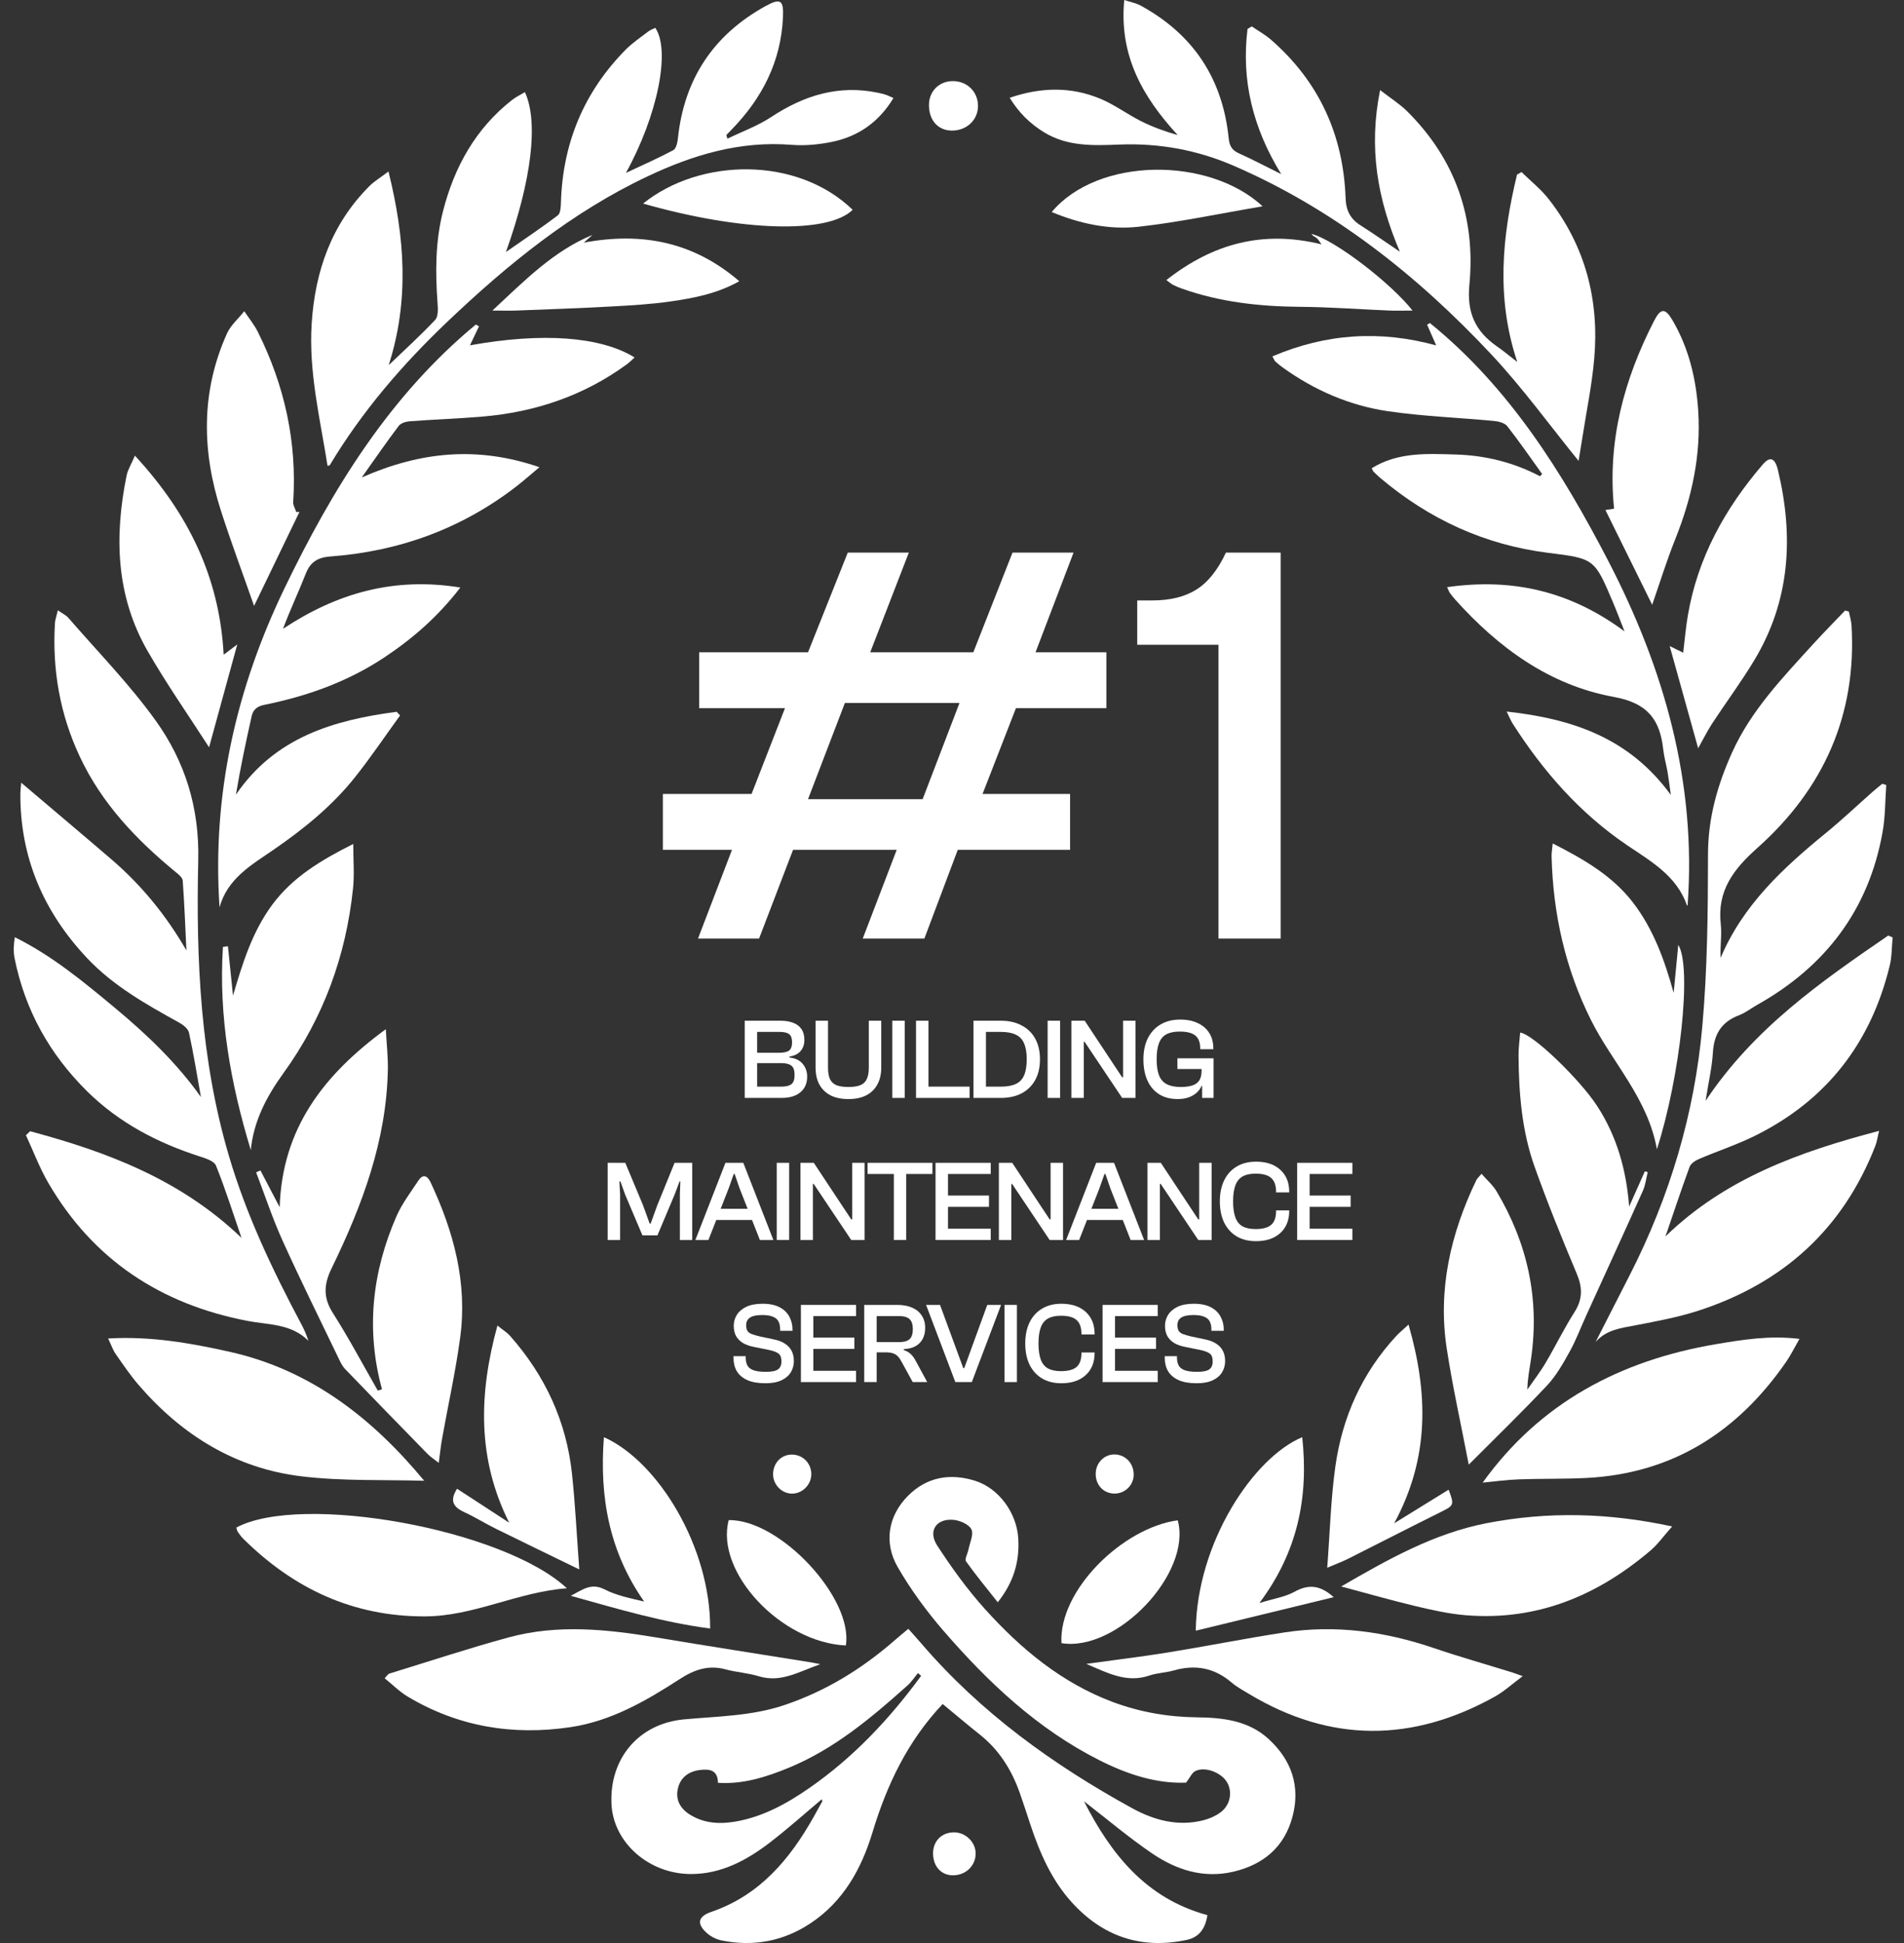 <svg xmlns="http://www.w3.org/2000/svg" width="98" height="100" viewBox="0 0 98 100" fill="none"><rect x="0" y="0" width="98" height="100" fill="#333333" stroke="none"/><path d="M47.409 86.252C47.355 86.203 47.302 86.154 47.249 86.105C47.07 86.321 46.913 86.563 46.707 86.747C44.844 88.412 42.936 90.021 40.592 90.983C39.44 91.456 38.256 91.839 36.954 91.755C36.944 91.094 36.524 91.036 36.037 91.094C35.463 91.161 35.037 91.463 34.898 92.022C34.751 92.612 35.002 93.078 35.523 93.4C36.251 93.849 37.048 93.888 37.854 93.75C39.269 93.505 40.495 92.829 41.662 92.019C43.931 90.443 45.788 88.464 47.409 86.252ZM48.52 87.699C46.715 89.609 45.65 91.852 44.91 94.297C44.342 96.174 43.411 97.866 41.709 98.99C40.317 99.911 38.785 100.196 37.151 99.87C36.889 99.818 36.611 99.685 36.408 99.51C35.838 99.016 35.916 98.636 36.617 98.396C39.098 97.544 40.651 95.695 41.884 93.502C42.032 93.24 42.177 92.976 42.322 92.712C42.329 92.7 42.316 92.678 42.299 92.601C41.396 93.358 40.538 94.129 39.627 94.828C38.429 95.747 37.118 96.454 35.553 96.45C33.389 96.443 31.571 94.826 31.474 92.86C31.357 90.508 32.871 88.709 35.202 88.491C36.938 88.329 38.685 88.323 40.37 87.755C42.505 87.037 44.37 85.887 46.055 84.416C46.265 84.232 46.481 84.056 46.752 83.829C46.991 84.098 47.216 84.345 47.434 84.599C50.478 88.144 54.202 90.827 58.267 93.059C59.39 93.676 60.62 94.015 61.927 93.685C62.231 93.608 62.541 93.476 62.796 93.295C63.316 92.926 63.453 92.249 63.163 91.739C62.872 91.231 62.038 90.9 61.528 91.148C61.348 91.236 61.248 91.488 61.049 91.746C59.517 91.808 58.019 91.316 56.589 90.594C53.405 88.988 50.862 86.588 48.559 83.928C47.682 82.915 46.877 81.814 46.207 80.656C45.473 79.386 45.722 78.008 46.728 76.991C47.696 76.012 48.9 75.807 50.186 76.21C51.418 76.597 52.331 77.87 52.41 79.169C52.484 80.364 52.177 81.43 51.355 82.463C50.783 81.737 50.225 81.067 49.721 80.357C49.64 80.244 49.806 79.96 49.846 79.753C49.916 79.398 50.128 78.965 49.998 78.708C49.866 78.448 49.401 78.248 49.066 78.22C48.185 78.148 47.752 78.794 48.238 79.543C48.98 80.685 49.787 81.803 50.698 82.814C52.544 84.863 54.642 86.61 57.273 87.595C58.659 88.112 60.098 88.366 61.58 88.384C62.927 88.4 64.256 88.541 65.303 89.506C66.474 90.586 66.942 91.931 66.526 93.496C66.108 95.067 65.023 95.973 63.467 96.333C61.928 96.689 60.536 96.231 59.293 95.385C58.083 94.561 56.962 93.607 55.793 92.704C57.182 95.428 58.988 97.709 62.146 98.565C62.039 99.259 61.722 99.705 61.079 99.841C58.728 100.338 56.749 99.663 55.148 97.886C54.117 96.742 53.518 95.36 53.038 93.917C52.855 93.364 52.677 92.807 52.482 92.258C52.063 91.077 51.418 90.053 50.422 89.264C49.777 88.753 49.15 88.218 48.52 87.699Z" fill="white"></path><path d="M85.723 63.633C88.791 60.657 92.585 59.287 96.717 58.202C96.63 58.563 96.603 58.771 96.53 58.96C94.861 63.258 91.767 66.045 87.418 67.456C86.371 67.796 85.276 67.997 84.192 68.206C83.442 68.35 82.689 68.43 82.129 69.062C82.719 67.906 83.309 66.751 83.898 65.595C85.948 61.574 87.219 57.305 87.619 52.824C87.882 49.884 87.909 46.916 87.912 43.962C87.914 42.095 88.401 40.396 89.15 38.731C90.128 36.561 91.753 34.877 93.323 33.151C93.859 32.563 94.418 31.997 94.967 31.422C95.031 31.439 95.096 31.456 95.16 31.473C95.207 31.707 95.283 31.939 95.298 32.175C95.579 36.795 93.853 40.609 90.455 43.638C89.218 44.741 88.375 45.843 88.569 47.567C88.631 48.129 88.53 48.708 88.561 49.299C89.708 46.577 91.782 44.667 93.989 42.864C94.814 42.19 95.589 41.454 96.388 40.748C96.548 40.607 96.716 40.475 96.881 40.339C96.949 40.359 97.018 40.38 97.087 40.4C97.029 41.201 97.04 42.016 96.901 42.803C96.194 46.81 93.969 49.737 90.445 51.716C90.13 51.893 89.838 52.127 89.504 52.253C88.611 52.592 88.222 53.219 88.165 54.162C88.117 54.938 87.937 55.705 87.787 56.657C90.27 52.925 93.721 50.526 97.191 48.148C97.265 48.181 97.34 48.214 97.414 48.246C97.368 48.727 97.38 49.221 97.268 49.685C96.305 53.674 94.014 56.633 90.324 58.457C89.389 58.919 88.389 59.247 87.428 59.658C87.246 59.737 87.025 59.888 86.963 60.057C86.529 61.242 86.132 62.44 85.723 63.633Z" fill="white"></path><path d="M1.55 58.221C5.508 59.282 9.292 60.701 12.43 63.708C11.978 62.398 11.594 61.174 11.116 59.988C11.022 59.754 10.583 59.614 10.276 59.516C8.099 58.817 6.116 57.779 4.48 56.161C2.556 54.259 1.286 51.986 0.752 49.323C0.686 48.996 0.695 48.654 0.762 48.235C2.682 49.185 4.303 50.531 5.919 51.875C7.555 53.236 9.091 54.699 10.342 56.46C10.143 55.356 9.966 54.246 9.728 53.15C9.684 52.947 9.428 52.744 9.221 52.63C7.526 51.694 5.835 50.742 4.492 49.32C2.246 46.941 1.026 44.126 1.048 40.819C1.049 40.7 1.067 40.581 1.093 40.284C2.705 41.653 4.238 42.942 5.757 44.247C7.297 45.571 8.559 47.121 9.595 48.916C9.537 47.718 9.492 46.519 9.405 45.323C9.394 45.166 9.188 45.001 9.04 44.88C7.014 43.217 5.238 41.352 4.108 38.943C3.085 36.763 2.686 34.472 2.827 32.079C2.838 31.891 2.909 31.707 2.978 31.41C3.219 31.58 3.402 31.663 3.522 31.801C5.035 33.549 6.667 35.213 8.01 37.083C9.519 39.184 10.266 41.56 10.204 44.26C10.085 49.39 10.315 54.514 11.784 59.496C12.677 62.523 14.02 65.35 15.495 68.124C15.643 68.4 15.774 68.686 15.874 69.007C14.988 68.113 13.797 68.188 12.72 67.979C8.264 67.116 4.798 64.838 2.495 60.895C2.038 60.113 1.718 59.251 1.335 58.426C1.407 58.358 1.478 58.289 1.55 58.221Z" fill="white"></path><path d="M81.251 23.721C79.778 21.91 78.374 19.962 76.745 18.225C72.946 14.172 68.643 10.76 63.497 8.53C61.624 7.719 59.663 7.359 57.617 7.44C56.29 7.493 54.95 7.548 53.746 6.813C53.035 6.378 52.451 5.819 51.969 5.033C53.587 4.479 55.123 4.457 56.623 5.077C57.359 5.382 58.015 5.876 58.731 6.237C59.326 6.536 59.957 6.764 60.617 6.952C58.817 4.996 57.592 2.864 57.866 0C58.199 0.111 58.475 0.159 58.709 0.287C61.418 1.764 62.93 4.05 63.241 7.114C63.281 7.507 63.404 7.728 63.763 7.89C64.457 8.201 65.131 8.558 65.944 8.961C64.478 6.577 63.884 4.122 64.211 1.488C64.283 1.445 64.356 1.402 64.429 1.359C64.763 1.588 65.124 1.786 65.427 2.051C67.894 4.207 69.145 6.948 69.259 10.207C69.28 10.837 69.508 11.271 70.031 11.601C70.659 11.997 71.266 12.426 72.052 12.955C70.889 10.232 70.434 7.599 71.035 4.636C71.591 5.067 72.046 5.352 72.419 5.72C74.908 8.185 75.961 11.218 75.63 14.658C75.491 16.1 75.94 17.058 77.056 17.832C77.383 18.058 77.689 18.316 78.094 18.629C76.996 15.337 77.314 12.157 78.083 8.985C78.16 8.942 78.238 8.899 78.315 8.856C78.788 9.321 79.319 9.742 79.723 10.261C81.605 12.675 82.32 15.451 82.055 18.47C81.938 19.807 81.663 21.131 81.456 22.461C81.386 22.916 81.308 23.371 81.251 23.721Z" fill="white"></path><path d="M27.018 4.741C27.724 6.278 27.366 9.26 26.041 12.97C27.005 12.298 27.878 11.717 28.711 11.084C28.852 10.977 28.864 10.65 28.872 10.422C28.961 7.371 30.052 4.742 32.195 2.565C32.546 2.21 32.97 1.926 33.368 1.62C33.475 1.538 33.611 1.493 33.73 1.434C34.521 2.602 33.85 5.942 32.216 8.9C33.087 8.49 33.886 8.14 34.653 7.73C34.801 7.651 34.87 7.338 34.892 7.124C35.212 4.074 36.713 1.803 39.387 0.322C40.18 -0.117 40.341 0.004 40.3 0.891C40.197 3.175 39.224 5.064 37.65 6.676C37.566 6.762 37.482 6.848 37.4 6.935C37.387 6.949 37.383 6.971 37.443 7.137C38.198 6.77 39.001 6.48 39.695 6.022C41.382 4.91 43.163 4.352 45.183 4.772C45.319 4.801 45.456 4.832 45.589 4.876C45.701 4.912 45.805 4.967 45.987 5.046C45.242 6.276 44.189 7.018 42.842 7.297C42.16 7.438 41.437 7.51 40.745 7.454C38.109 7.243 35.697 7.96 33.354 9.065C29.444 10.909 26.151 13.588 23.044 16.542C20.711 18.76 18.635 21.173 16.976 23.937C16.962 23.96 16.909 23.961 16.86 23.978C16.474 21.541 15.88 19.132 16.043 16.642C16.218 13.949 17.065 11.526 19.014 9.578C19.261 9.331 19.571 9.148 19.995 8.827C20.843 12.242 21.069 15.477 20.007 18.792C20.811 18.022 21.637 17.273 22.399 16.463C22.563 16.289 22.543 15.891 22.521 15.602C22.404 14.009 22.405 12.428 22.803 10.867C23.387 8.58 24.483 6.612 26.367 5.136C26.553 4.991 26.772 4.889 27.018 4.741Z" fill="white"></path><path d="M86.862 46.602C86.864 46.602 86.832 46.603 86.829 46.595C86.296 45.069 84.966 44.325 83.742 43.496C81.315 41.851 79.433 39.703 77.867 37.255C77.763 37.093 77.692 36.911 77.548 36.621C80.933 36.993 83.858 37.975 85.999 40.913C85.928 40.409 85.886 40.056 85.826 39.705C85.76 39.328 85.649 38.958 85.609 38.58C85.442 37.034 84.798 36.182 83.073 35.87C79.755 35.269 77.118 33.333 74.887 30.844C74.793 30.74 74.708 30.627 74.625 30.514C74.591 30.468 74.573 30.41 74.483 30.219C77.83 29.741 80.807 30.412 83.615 32.495C83.385 31.915 83.211 31.448 83.017 30.99C82.067 28.749 82.065 28.749 79.689 28.453C76.42 28.044 73.558 26.722 71.051 24.605C70.928 24.501 70.813 24.388 70.698 24.276C70.671 24.25 70.659 24.207 70.601 24.099C71.956 23.258 73.46 23.349 74.943 23.393C76.459 23.438 77.909 23.8 79.267 24.511C79.303 24.471 79.338 24.432 79.373 24.393C78.78 23.569 78.205 22.731 77.579 21.933C77.447 21.765 77.133 21.688 76.894 21.665C75.073 21.492 73.238 21.429 71.433 21.163C69.462 20.873 67.649 20.084 66.021 18.912C65.89 18.819 65.766 18.715 65.646 18.608C65.604 18.571 65.585 18.508 65.49 18.343C68.259 17.159 71.049 16.987 73.922 17.777C73.761 17.412 73.607 17.06 73.453 16.709C73.501 16.681 73.55 16.654 73.6 16.627C77.679 19.937 80.407 24.297 82.782 28.876C85.654 34.413 87.327 40.276 86.862 46.602Z" fill="white"></path><path d="M24.654 16.796C24.499 17.121 24.344 17.446 24.189 17.772C27.897 17.104 30.902 17.311 32.661 18.396C32.521 18.523 32.407 18.645 32.274 18.742C30.054 20.366 27.547 21.211 24.826 21.441C23.583 21.547 22.335 21.588 21.091 21.681C20.892 21.696 20.63 21.777 20.521 21.921C19.894 22.75 19.305 23.607 18.619 24.573C21.643 23.24 24.576 22.947 27.765 24.046C27.277 24.454 26.939 24.754 26.582 25.03C23.762 27.212 20.551 28.375 17.013 28.639C16.375 28.686 15.981 28.907 15.741 29.519C15.37 30.466 14.93 31.387 14.567 32.363C17.325 30.535 20.266 29.68 23.694 30.238C22.531 31.75 21.235 32.867 19.79 33.829C17.901 35.088 15.806 35.83 13.601 36.277C13.214 36.355 13.026 36.534 12.951 36.868C12.653 38.199 12.369 39.531 12.144 40.898C14.16 37.942 17.172 37.061 20.413 36.634C20.473 36.697 20.533 36.758 20.593 36.82C19.82 37.886 19.084 38.98 18.265 40.009C17.09 41.484 15.635 42.663 14.086 43.729C12.95 44.512 11.712 45.205 11.3 46.694C10.908 40.891 12.158 35.429 14.644 30.275C17.105 25.173 20.051 20.375 24.493 16.702C24.547 16.733 24.601 16.765 24.654 16.796Z" fill="white"></path><path d="M75.597 75.38C75.197 73.292 74.763 71.356 74.464 69.4C73.999 66.357 74.667 63.484 75.986 60.74C76.028 60.654 76.109 60.588 76.255 60.411C76.534 60.731 76.837 60.992 77.03 61.316C78.621 63.982 79.252 66.852 78.803 69.939C78.729 70.451 78.623 70.959 78.612 71.518C78.927 71.061 79.27 70.621 79.551 70.145C80.064 69.28 80.504 68.371 81.043 67.524C81.469 66.856 81.454 66.259 81.153 65.544C80.389 63.729 79.647 61.901 78.986 60.046C78.332 58.211 78.175 56.281 78.16 54.342C78.156 53.943 78.214 53.544 78.244 53.144C78.894 53.212 81.31 55.548 82.2 56.912C83.225 58.483 83.709 60.219 83.853 62.098C84.122 61.494 84.391 60.891 84.66 60.287C84.71 60.3 84.759 60.312 84.809 60.324C84.728 60.647 84.693 60.99 84.559 61.289C83.598 63.434 82.616 65.569 81.643 67.707C81.36 68.328 81.12 68.972 80.79 69.567C80.452 70.175 80.098 70.804 79.627 71.306C78.341 72.675 76.989 73.983 75.597 75.38Z" fill="white"></path><path d="M19.661 71.5C18.824 68.438 19.153 65.47 20.405 62.6C20.691 61.947 21.137 61.361 21.535 60.76C21.761 60.417 21.993 60.492 22.156 60.837C23.35 63.373 24.066 66.016 23.686 68.837C23.451 70.585 23.064 72.313 22.753 74.052C22.683 74.44 22.645 74.834 22.583 75.289C22.363 75.116 22.164 74.99 22.004 74.826C20.585 73.375 19.17 71.92 17.762 70.459C17.639 70.331 17.55 70.163 17.473 70.001C16.489 67.956 15.481 65.922 14.545 63.855C14.027 62.711 13.633 61.511 13.183 60.336C13.257 60.303 13.33 60.27 13.404 60.237C13.71 60.822 14.017 61.407 14.395 62.131C14.523 58.066 16.66 55.312 19.858 52.969C19.9 53.745 19.974 54.389 19.963 55.03C19.898 58.696 18.646 62.036 17.069 65.273C16.672 66.087 16.621 66.769 17.128 67.568C17.955 68.868 18.679 70.233 19.446 71.571C19.517 71.548 19.589 71.524 19.661 71.5Z" fill="white"></path><path d="M19.799 86.375C19.942 86.222 19.975 86.155 20.023 86.14C22.077 85.509 24.118 84.832 26.191 84.268C28.712 83.584 31.255 83.853 33.79 84.276C36.444 84.72 39.104 85.132 41.761 85.559C41.857 85.574 41.952 85.596 42.221 85.649C41.09 86.051 40.18 86.617 39.051 86.27C38.497 86.1 37.902 86.067 37.34 85.915C36.468 85.678 35.734 85.933 35.006 86.404C33.259 87.534 31.463 88.578 29.36 88.891C26.397 89.332 23.587 88.871 20.996 87.325C20.567 87.07 20.205 86.702 19.799 86.375Z" fill="white"></path><path d="M55.911 85.633C57.4 85.428 58.769 85.264 60.129 85.044C62.13 84.719 64.12 84.32 66.125 84.013C68.741 83.613 71.289 83.968 73.787 84.816C75.118 85.269 76.472 85.652 77.816 86.068C77.944 86.108 78.068 86.157 78.374 86.266C77.829 86.671 77.421 87.049 76.949 87.313C72.712 89.678 68.488 89.704 64.296 87.186C63.986 86.999 63.66 86.825 63.388 86.592C62.5 85.83 61.512 85.655 60.402 85.975C59.998 86.091 59.56 86.097 59.166 86.232C58 86.632 57.028 86.112 55.911 85.633Z" fill="white"></path><path d="M76.315 76.305C79.249 72.212 83.386 70.013 88.323 69.18C89.695 68.949 91.067 68.72 92.62 68.908C92.342 69.391 92.168 69.748 91.946 70.072C89.445 73.695 86.084 75.851 81.61 76.068C80.467 76.124 79.32 76.095 78.175 76.137C77.52 76.162 76.868 76.253 76.315 76.305Z" fill="white"></path><path d="M21.834 76.21C19.801 76.149 17.645 76.236 15.53 75.983C12.134 75.578 9.369 73.868 7.145 71.291C6.712 70.789 6.338 70.237 5.958 69.692C5.815 69.487 5.734 69.239 5.565 68.887C7.762 68.76 9.777 69.119 11.791 69.565C16.036 70.506 19.212 73.045 21.834 76.21Z" fill="white"></path><path d="M29.177 81.743C26.615 81.938 24.382 83.187 21.859 83.19C18.158 83.195 15.121 81.76 12.536 79.21C12.422 79.098 12.326 78.966 12.236 78.834C12.194 78.773 12.187 78.688 12.165 78.618C15.506 76.825 25.913 78.698 29.177 81.743Z" fill="white"></path><path d="M86.066 78.561C85.623 79.061 85.333 79.475 84.959 79.794C82.219 82.129 79.098 83.43 75.439 83.13C74.565 83.058 73.694 82.86 72.837 82.656C71.597 82.36 70.371 82.007 69.031 81.65C71.412 80.273 73.781 78.926 76.505 78.395C79.645 77.784 82.78 77.849 86.066 78.561Z" fill="white"></path><path d="M86.144 51.101C86.221 50.306 86.297 49.511 86.382 48.629C87.096 49.769 86.479 55.425 85.282 59.147C84.812 56.522 82.99 54.701 81.89 52.501C80.561 49.842 79.936 47.026 79.861 44.073C79.856 43.899 79.89 43.724 79.92 43.409C81.527 44.227 82.995 45.075 84.056 46.457C85.107 47.828 85.682 49.43 86.144 51.101Z" fill="white"></path><path d="M11.732 48.702C11.819 49.549 11.906 50.396 11.993 51.243C12.476 49.601 12.977 47.963 14.012 46.564C15.069 45.134 16.545 44.259 18.182 43.435C18.182 44.267 18.246 45.001 18.171 45.72C17.808 49.204 16.646 52.388 14.581 55.242C13.733 56.414 13.056 57.686 12.908 59.188C11.869 55.772 11.245 52.307 11.475 48.731C11.561 48.721 11.646 48.712 11.732 48.702Z" fill="white"></path><path d="M11.512 33.696C11.733 33.529 11.898 33.404 12.212 33.168C11.696 35.049 11.227 36.762 10.761 38.461C9.707 36.821 8.571 35.202 7.591 33.494C5.965 30.66 5.88 27.598 6.516 24.476C6.576 24.179 6.751 23.906 6.944 23.451C9.686 26.421 11.3 29.698 11.512 33.696Z" fill="white"></path><path d="M87.405 38.51C86.922 36.773 86.445 35.065 85.94 33.251C86.223 33.39 86.406 33.48 86.635 33.593C86.714 32.945 86.766 32.313 86.872 31.69C87.376 28.71 88.785 26.172 90.73 23.905C91.1 23.473 91.36 23.56 91.511 24.191C92.334 27.619 92.142 30.932 90.274 34.014C89.61 35.113 88.84 36.147 88.135 37.222C87.874 37.621 87.663 38.052 87.405 38.51Z" fill="white"></path><path d="M15.412 26.348C14.613 28.004 13.814 29.658 13.078 31.183C12.522 29.595 11.908 27.953 11.371 26.285C10.383 23.216 10.338 20.156 11.681 17.167C11.874 16.737 12.271 16.398 12.573 16.017C12.809 16.374 13.087 16.71 13.276 17.091C14.648 19.845 15.293 22.752 15.091 25.837C15.079 26.005 15.194 26.181 15.25 26.353C15.304 26.351 15.358 26.35 15.412 26.348Z" fill="white"></path><path d="M85.039 31.127C84.275 29.579 83.468 27.943 82.632 26.249C82.803 26.222 82.933 26.202 83.078 26.18C82.725 22.732 83.579 19.552 85.131 16.523C85.477 15.848 85.707 15.836 86.09 16.492C86.926 17.926 87.302 19.501 87.408 21.14C87.557 23.427 87.083 25.606 86.235 27.726C85.782 28.857 85.422 30.026 85.039 31.127Z" fill="white"></path><path d="M29.816 80.773C28.294 80.032 26.904 79.362 25.521 78.679C24.98 78.412 24.467 78.088 23.919 77.837C23.375 77.587 23.104 77.276 23.525 76.621C24.413 77.2 25.311 77.784 26.209 78.368C24.566 75.101 24.63 71.764 25.603 68.221C25.886 68.45 26.101 68.58 26.26 68.76C28.051 70.79 29.151 73.143 29.439 75.84C29.608 77.414 29.684 78.998 29.816 80.773Z" fill="white"></path><path d="M68.313 80.686C68.452 78.868 68.496 77.159 68.731 75.477C69.087 72.934 70.108 70.659 71.871 68.752C72.018 68.594 72.188 68.458 72.499 68.172C73.513 71.712 73.588 75.021 71.759 78.399C72.789 77.763 73.675 77.216 74.562 76.668C74.86 77.462 74.835 77.481 74.169 77.812C72.567 78.607 70.977 79.426 69.379 80.229C69.076 80.38 68.756 80.497 68.313 80.686Z" fill="white"></path><path d="M31.084 73.967C33.883 75.214 36.573 79.633 36.552 83.814C34.137 83.498 31.823 82.816 29.377 82.13C29.994 81.812 30.427 81.447 31.119 81.802C31.732 82.115 32.434 82.255 33.155 82.426C31.367 79.878 30.843 77.06 31.084 73.967Z" fill="white"></path><path d="M67.027 73.967C67.358 77.043 66.804 79.855 64.822 82.502C65.551 82.277 66.141 82.191 66.63 81.922C67.339 81.532 67.936 81.562 68.645 82.201C66.241 82.785 63.913 83.351 61.547 83.926C61.599 79.393 64.517 75.013 67.027 73.967Z" fill="white"></path><path d="M60.032 14.415C62.442 12.523 65.02 11.838 68.017 12.576C67.913 12.437 67.857 12.324 67.767 12.251C67.678 12.179 67.556 12.146 67.505 12.039C68.707 12.344 71.615 14.593 72.704 15.984C72.266 15.984 71.881 15.998 71.498 15.982C69.974 15.919 68.45 15.803 66.926 15.791C64.841 15.774 62.798 15.552 60.823 14.85C60.672 14.797 60.524 14.734 60.381 14.662C60.294 14.619 60.221 14.551 60.032 14.415Z" fill="white"></path><path d="M25.344 15.984C27.016 14.424 28.491 12.918 30.498 12.088C30.372 12.2 30.245 12.312 30.047 12.488C33.06 11.927 35.705 12.456 38.052 14.473C36.908 15.115 35.724 15.339 34.539 15.511C33.507 15.661 32.46 15.72 31.418 15.776C29.811 15.864 28.203 15.92 26.596 15.982C26.243 15.996 25.89 15.984 25.344 15.984Z" fill="white"></path><path d="M33.1 10.477C36.055 8.102 41.053 8.047 43.887 10.798C42.62 12.047 38.149 11.92 33.1 10.477Z" fill="white"></path><path d="M64.987 10.618C62.762 10.995 60.699 11.436 58.613 11.669C57.093 11.839 55.583 11.516 54.132 10.913C56.513 8.069 62.222 8.051 64.987 10.618Z" fill="white"></path><path d="M43.536 84.687C40.192 84.531 36.803 80.906 37.507 78.236C40.13 78.182 43.931 82.248 43.536 84.687Z" fill="white"></path><path d="M54.633 84.567C54.484 81.853 57.778 78.628 60.619 78.245C61.359 80.959 57.5 85.035 54.633 84.567Z" fill="white"></path><path d="M47.814 5.401C47.817 4.704 48.325 4.185 49.018 4.175C49.784 4.162 50.358 4.734 50.338 5.492C50.319 6.198 49.73 6.732 48.979 6.721C48.274 6.711 47.811 6.186 47.814 5.401Z" fill="white"></path><path d="M48.025 95.385C48.025 94.743 48.483 94.293 49.126 94.305C49.704 94.316 50.206 94.805 50.217 95.369C50.23 96.001 49.735 96.5 49.077 96.515C48.456 96.53 48.026 96.067 48.025 95.385Z" fill="white"></path><path d="M41.759 75.84C41.774 76.379 41.33 76.855 40.796 76.871C40.262 76.888 39.797 76.431 39.791 75.886C39.785 75.311 40.198 74.868 40.747 74.862C41.299 74.856 41.743 75.286 41.759 75.84Z" fill="white"></path><path d="M57.378 74.855C57.95 74.869 58.376 75.342 58.351 75.936C58.329 76.459 57.892 76.871 57.363 76.869C56.805 76.866 56.396 76.438 56.396 75.857C56.396 75.291 56.835 74.843 57.378 74.855Z" fill="white"></path><path d="M39.07 48.304H35.927L37.676 43.738H34.119V40.863H38.684L40.404 36.445H35.986V33.57H41.59L43.635 28.441H46.778L44.791 33.57H50.098L52.114 28.441H55.256L53.3 33.57H56.946V36.445H52.292L50.572 40.863H55.078V43.738H49.297L47.578 48.304H44.406L46.155 43.738H40.819L39.07 48.304ZM43.487 36.179L41.59 41.13H47.489L49.386 36.179H43.487Z" fill="white"></path><path d="M65.916 48.304H62.714V33.184H58.534V30.902H59.305C60.234 30.902 60.995 30.714 61.587 30.338C62.18 29.963 62.684 29.33 63.099 28.441H65.916V48.304Z" fill="white"></path><path d="M40.228 56.506H38.331V52.533H40.163C40.42 52.533 40.642 52.569 40.827 52.64C41.013 52.711 41.155 52.82 41.254 52.966C41.353 53.112 41.402 53.298 41.402 53.523C41.402 53.753 41.337 53.942 41.207 54.093C41.08 54.243 40.889 54.338 40.632 54.377V54.425C40.936 54.46 41.163 54.569 41.313 54.751C41.468 54.933 41.545 55.154 41.545 55.415C41.545 55.64 41.493 55.834 41.391 55.996C41.288 56.158 41.138 56.285 40.94 56.375C40.746 56.462 40.509 56.506 40.228 56.506ZM38.971 54.715V55.925H40.211C40.452 55.925 40.626 55.883 40.732 55.8C40.843 55.717 40.898 55.559 40.898 55.326C40.898 55.089 40.843 54.929 40.732 54.846C40.622 54.759 40.448 54.715 40.211 54.715H38.971ZM38.971 53.108V54.182H40.104C40.341 54.182 40.511 54.144 40.614 54.069C40.717 53.99 40.768 53.85 40.768 53.648C40.768 53.442 40.719 53.302 40.62 53.227C40.525 53.148 40.359 53.108 40.122 53.108H38.971Z" fill="white"></path><path d="M43.668 56.565C43.308 56.565 43.002 56.502 42.749 56.375C42.5 56.245 42.308 56.059 42.174 55.818C42.044 55.577 41.978 55.288 41.978 54.952V52.533H42.619V54.952C42.619 55.19 42.65 55.381 42.714 55.528C42.781 55.674 42.891 55.781 43.045 55.848C43.2 55.911 43.407 55.943 43.668 55.943C43.929 55.943 44.136 55.911 44.291 55.848C44.445 55.781 44.553 55.674 44.617 55.528C44.684 55.381 44.718 55.19 44.718 54.952V52.533H45.358V54.952C45.358 55.288 45.291 55.577 45.156 55.818C45.026 56.059 44.834 56.245 44.581 56.375C44.332 56.502 44.028 56.565 43.668 56.565Z" fill="white"></path><path d="M46.568 56.506H45.927V52.533H46.568V56.506Z" fill="white"></path><path d="M47.789 56.506H47.148V52.533H47.789V56.506ZM49.906 56.506H47.338V55.925H49.906V56.506Z" fill="white"></path><path d="M51.518 56.506H50.314V55.925H51.518C51.834 55.925 52.089 55.879 52.283 55.788C52.48 55.697 52.623 55.549 52.71 55.344C52.801 55.134 52.846 54.859 52.846 54.52C52.846 54.18 52.801 53.907 52.71 53.701C52.623 53.492 52.48 53.342 52.283 53.251C52.089 53.156 51.834 53.108 51.518 53.108H50.314V52.533H51.518C51.929 52.533 52.285 52.614 52.585 52.776C52.89 52.934 53.123 53.162 53.285 53.458C53.447 53.755 53.528 54.108 53.528 54.52C53.528 54.931 53.447 55.284 53.285 55.581C53.123 55.877 52.89 56.107 52.585 56.269C52.285 56.427 51.929 56.506 51.518 56.506ZM50.747 56.506H50.107V52.533H50.747V56.506Z" fill="white"></path><path d="M54.563 56.506H53.922V52.533H54.563V56.506Z" fill="white"></path><path d="M55.784 56.506H55.144V52.533H55.831L57.337 54.81L57.758 55.444H57.806V52.533H58.446V56.506H57.758L55.825 53.618H55.784V56.506Z" fill="white"></path><path d="M60.618 56.565C60.243 56.565 59.923 56.482 59.658 56.316C59.397 56.15 59.197 55.915 59.059 55.611C58.921 55.302 58.852 54.939 58.852 54.52C58.852 54.105 58.927 53.745 59.077 53.44C59.231 53.132 59.448 52.895 59.729 52.729C60.014 52.559 60.352 52.474 60.743 52.474C61.099 52.474 61.403 52.535 61.656 52.658C61.909 52.776 62.105 52.946 62.243 53.168C62.381 53.385 62.451 53.648 62.451 53.956V53.998H61.775V53.956C61.775 53.652 61.692 53.432 61.526 53.298C61.364 53.16 61.093 53.091 60.713 53.091C60.437 53.091 60.209 53.138 60.031 53.233C59.858 53.328 59.731 53.48 59.652 53.69C59.573 53.899 59.533 54.176 59.533 54.52C59.533 54.863 59.575 55.14 59.658 55.35C59.741 55.555 59.873 55.705 60.055 55.8C60.241 55.895 60.478 55.943 60.767 55.943C61.012 55.943 61.213 55.917 61.371 55.865C61.53 55.814 61.648 55.727 61.727 55.605C61.806 55.482 61.846 55.318 61.846 55.112V54.929H62.462V55.018L61.929 55.883H61.846C61.798 56.006 61.719 56.118 61.609 56.221C61.502 56.324 61.365 56.407 61.2 56.47C61.037 56.533 60.844 56.565 60.618 56.565ZM62.462 56.506H61.875V55.498L61.846 55.439V54.579H62.462V56.506ZM62.462 55.018H60.601V54.466H62.462V55.018Z" fill="white"></path><path d="M31.917 63.819H31.276V59.846H32.184L33.096 62.028L33.44 62.977H33.488L33.832 62.028L34.721 59.846H35.628V63.819H34.994V61.471L35.018 60.806H34.976L34.727 61.471L33.838 63.581H33.067L32.172 61.471L31.934 60.806H31.881L31.917 61.471V63.819Z" fill="white"></path><path d="M36.462 63.819H35.791L37.339 59.846H38.258L39.806 63.819H39.112L38.068 61.162L37.813 60.421H37.766L37.505 61.162L36.462 63.819ZM39.059 62.787H36.556V62.212H39.059V62.787Z" fill="white"></path><path d="M40.619 63.819H39.978V59.846H40.619V63.819Z" fill="white"></path><path d="M41.84 63.819H41.2V59.846H41.887L43.393 62.123L43.814 62.757H43.862V59.846H44.502V63.819H43.814L41.881 60.931H41.84V63.819Z" fill="white"></path><path d="M46.641 63.819H46.007V59.846H46.641V63.819ZM47.993 60.421H44.655V59.846H47.993V60.421Z" fill="white"></path><path d="M48.793 63.819H48.153V59.846H48.793V63.819ZM50.993 63.819H48.349V63.237H50.993V63.819ZM50.904 62.111H48.349V61.53H50.904V62.111ZM50.993 60.421H48.349V59.846H50.993V60.421Z" fill="white"></path><path d="M52.053 63.819H51.412V59.846H52.1L53.606 62.123L54.027 62.757H54.075V59.846H54.715V63.819H54.027L52.094 60.931H52.053V63.819Z" fill="white"></path><path d="M55.544 63.819H54.874L56.421 59.846H57.34L58.888 63.819H58.194L57.151 61.162L56.896 60.421H56.848L56.587 61.162L55.544 63.819ZM58.141 62.787H55.639V62.212H58.141V62.787Z" fill="white"></path><path d="M59.701 63.819H59.06V59.846H59.748L61.254 62.123L61.675 62.757H61.723V59.846H62.363V63.819H61.675L59.742 60.931H59.701V63.819Z" fill="white"></path><path d="M64.642 63.878C64.259 63.878 63.927 63.795 63.646 63.629C63.369 63.459 63.156 63.222 63.006 62.917C62.859 62.609 62.786 62.247 62.786 61.832C62.786 61.417 62.859 61.057 63.006 60.753C63.156 60.445 63.369 60.208 63.646 60.042C63.927 59.872 64.259 59.787 64.642 59.787C65.002 59.787 65.308 59.85 65.561 59.976C65.814 60.103 66.01 60.281 66.148 60.51C66.286 60.739 66.356 61.014 66.356 61.334V61.37H65.68V61.334C65.68 61.01 65.597 60.775 65.431 60.629C65.269 60.478 65 60.403 64.624 60.403C64.352 60.403 64.13 60.451 63.96 60.546C63.79 60.641 63.666 60.793 63.587 61.002C63.508 61.212 63.468 61.488 63.468 61.832C63.468 62.172 63.508 62.449 63.587 62.662C63.666 62.872 63.79 63.024 63.96 63.119C64.13 63.21 64.352 63.255 64.624 63.255C65 63.255 65.269 63.182 65.431 63.036C65.597 62.89 65.68 62.654 65.68 62.33V62.295H66.356V62.33C66.356 62.647 66.286 62.921 66.148 63.154C66.01 63.384 65.814 63.562 65.561 63.688C65.308 63.815 65.002 63.878 64.642 63.878Z" fill="white"></path><path d="M67.407 63.819H66.766V59.846H67.407V63.819ZM69.607 63.819H66.962V63.237H69.607V63.819ZM69.518 62.111H66.962V61.53H69.518V62.111ZM69.607 60.421H66.962V59.846H69.607V60.421Z" fill="white"></path><path d="M39.396 71.191C39.017 71.191 38.707 71.137 38.465 71.03C38.224 70.92 38.044 70.767 37.926 70.574C37.811 70.376 37.754 70.151 37.754 69.898V69.797H38.382V69.862C38.382 70.024 38.41 70.161 38.465 70.271C38.525 70.382 38.63 70.465 38.78 70.52C38.93 70.576 39.145 70.603 39.426 70.603C39.718 70.603 39.924 70.562 40.043 70.479C40.161 70.392 40.221 70.258 40.221 70.076C40.221 69.953 40.203 69.854 40.167 69.779C40.132 69.704 40.06 69.643 39.954 69.596C39.851 69.544 39.697 69.499 39.491 69.459L38.815 69.323C38.586 69.279 38.394 69.212 38.24 69.121C38.086 69.026 37.967 68.906 37.884 68.76C37.805 68.613 37.766 68.437 37.766 68.232C37.766 68.034 37.817 67.85 37.92 67.68C38.027 67.507 38.189 67.366 38.406 67.259C38.627 67.153 38.908 67.099 39.248 67.099C39.612 67.099 39.906 67.161 40.132 67.283C40.361 67.406 40.527 67.568 40.63 67.769C40.736 67.967 40.79 68.184 40.79 68.421V68.493H40.155V68.427C40.155 68.261 40.128 68.125 40.072 68.018C40.021 67.908 39.926 67.825 39.788 67.769C39.653 67.71 39.469 67.68 39.236 67.68C38.944 67.68 38.732 67.724 38.602 67.811C38.471 67.898 38.406 68.028 38.406 68.202C38.406 68.321 38.426 68.416 38.465 68.487C38.509 68.558 38.582 68.615 38.685 68.659C38.792 68.698 38.934 68.74 39.112 68.783L39.788 68.925C40.041 68.973 40.244 69.048 40.398 69.151C40.556 69.254 40.673 69.38 40.748 69.53C40.823 69.677 40.861 69.85 40.861 70.052C40.861 70.258 40.809 70.447 40.707 70.621C40.604 70.795 40.444 70.933 40.226 71.036C40.013 71.139 39.736 71.191 39.396 71.191Z" fill="white"></path><path d="M41.863 71.131H41.223V67.159H41.863V71.131ZM44.063 71.131H41.418V70.55H44.063V71.131ZM43.974 69.424H41.418V68.843H43.974V69.424ZM44.063 67.734H41.418V67.159H44.063V67.734Z" fill="white"></path><path d="M45.123 71.131H44.482V67.159H46.19C46.482 67.159 46.735 67.206 46.949 67.301C47.162 67.392 47.326 67.526 47.441 67.704C47.559 67.878 47.619 68.091 47.619 68.344C47.619 68.562 47.575 68.752 47.488 68.914C47.405 69.072 47.281 69.196 47.115 69.287C46.953 69.374 46.753 69.424 46.516 69.435V69.483C46.662 69.53 46.783 69.6 46.878 69.69C46.972 69.781 47.056 69.894 47.127 70.028L47.725 71.131H46.978L46.415 70.105C46.356 69.991 46.293 69.896 46.225 69.821C46.158 69.746 46.075 69.69 45.976 69.655C45.878 69.619 45.751 69.601 45.597 69.601H45.123V71.131ZM45.123 67.734V69.074H46.267C46.524 69.074 46.708 69.022 46.818 68.92C46.929 68.817 46.984 68.645 46.984 68.404C46.984 68.167 46.929 67.997 46.818 67.894C46.708 67.787 46.524 67.734 46.267 67.734H45.123Z" fill="white"></path><path d="M50.02 71.131H49.172L47.666 67.159H48.384L49.581 70.414H49.629L50.815 67.159H51.526L50.02 71.131Z" fill="white"></path><path d="M52.342 71.131H51.702V67.159H52.342V71.131Z" fill="white"></path><path d="M54.626 71.191C54.242 71.191 53.91 71.108 53.63 70.941C53.353 70.772 53.139 70.534 52.989 70.23C52.843 69.922 52.77 69.56 52.77 69.145C52.77 68.73 52.843 68.37 52.989 68.066C53.139 67.757 53.353 67.52 53.63 67.354C53.91 67.184 54.242 67.099 54.626 67.099C54.985 67.099 55.292 67.163 55.545 67.289C55.798 67.415 55.993 67.593 56.132 67.823C56.27 68.052 56.339 68.327 56.339 68.647V68.682H55.663V68.647C55.663 68.323 55.58 68.088 55.414 67.941C55.252 67.791 54.983 67.716 54.608 67.716C54.335 67.716 54.114 67.763 53.944 67.858C53.774 67.953 53.649 68.105 53.57 68.315C53.491 68.524 53.452 68.801 53.452 69.145C53.452 69.485 53.491 69.761 53.57 69.975C53.649 70.184 53.774 70.337 53.944 70.431C54.114 70.522 54.335 70.568 54.608 70.568C54.983 70.568 55.252 70.495 55.414 70.349C55.58 70.202 55.663 69.967 55.663 69.643V69.607H56.339V69.643C56.339 69.959 56.27 70.234 56.132 70.467C55.993 70.696 55.798 70.874 55.545 71.001C55.292 71.127 54.985 71.191 54.626 71.191Z" fill="white"></path><path d="M57.391 71.131H56.75V67.159H57.391V71.131ZM59.59 71.131H56.946V70.55H59.59V71.131ZM59.501 69.424H56.946V68.843H59.501V69.424ZM59.59 67.734H56.946V67.159H59.59V67.734Z" fill="white"></path><path d="M61.593 71.191C61.214 71.191 60.904 71.137 60.663 71.03C60.421 70.92 60.242 70.767 60.123 70.574C60.008 70.376 59.951 70.151 59.951 69.898V69.797H60.579V69.862C60.579 70.024 60.607 70.161 60.663 70.271C60.722 70.382 60.827 70.465 60.977 70.52C61.127 70.576 61.342 70.603 61.623 70.603C61.916 70.603 62.121 70.562 62.24 70.479C62.358 70.392 62.417 70.258 62.417 70.076C62.417 69.953 62.4 69.854 62.364 69.779C62.329 69.704 62.257 69.643 62.151 69.596C62.048 69.544 61.894 69.499 61.688 69.459L61.012 69.323C60.783 69.279 60.591 69.212 60.437 69.121C60.283 69.026 60.164 68.906 60.081 68.76C60.002 68.613 59.963 68.437 59.963 68.232C59.963 68.034 60.014 67.85 60.117 67.68C60.224 67.507 60.386 67.366 60.603 67.259C60.825 67.153 61.105 67.099 61.445 67.099C61.809 67.099 62.103 67.161 62.329 67.283C62.558 67.406 62.724 67.568 62.827 67.769C62.933 67.967 62.987 68.184 62.987 68.421V68.493H62.352V68.427C62.352 68.261 62.325 68.125 62.269 68.018C62.218 67.908 62.123 67.825 61.985 67.769C61.85 67.71 61.666 67.68 61.433 67.68C61.141 67.68 60.929 67.724 60.799 67.811C60.668 67.898 60.603 68.028 60.603 68.202C60.603 68.321 60.623 68.416 60.663 68.487C60.706 68.558 60.779 68.615 60.882 68.659C60.989 68.698 61.131 68.74 61.309 68.783L61.985 68.925C62.238 68.973 62.441 69.048 62.595 69.151C62.754 69.254 62.87 69.38 62.945 69.53C63.02 69.677 63.058 69.85 63.058 70.052C63.058 70.258 63.007 70.447 62.904 70.621C62.801 70.795 62.641 70.933 62.423 71.036C62.21 71.139 61.933 71.191 61.593 71.191Z" fill="white"></path></svg>